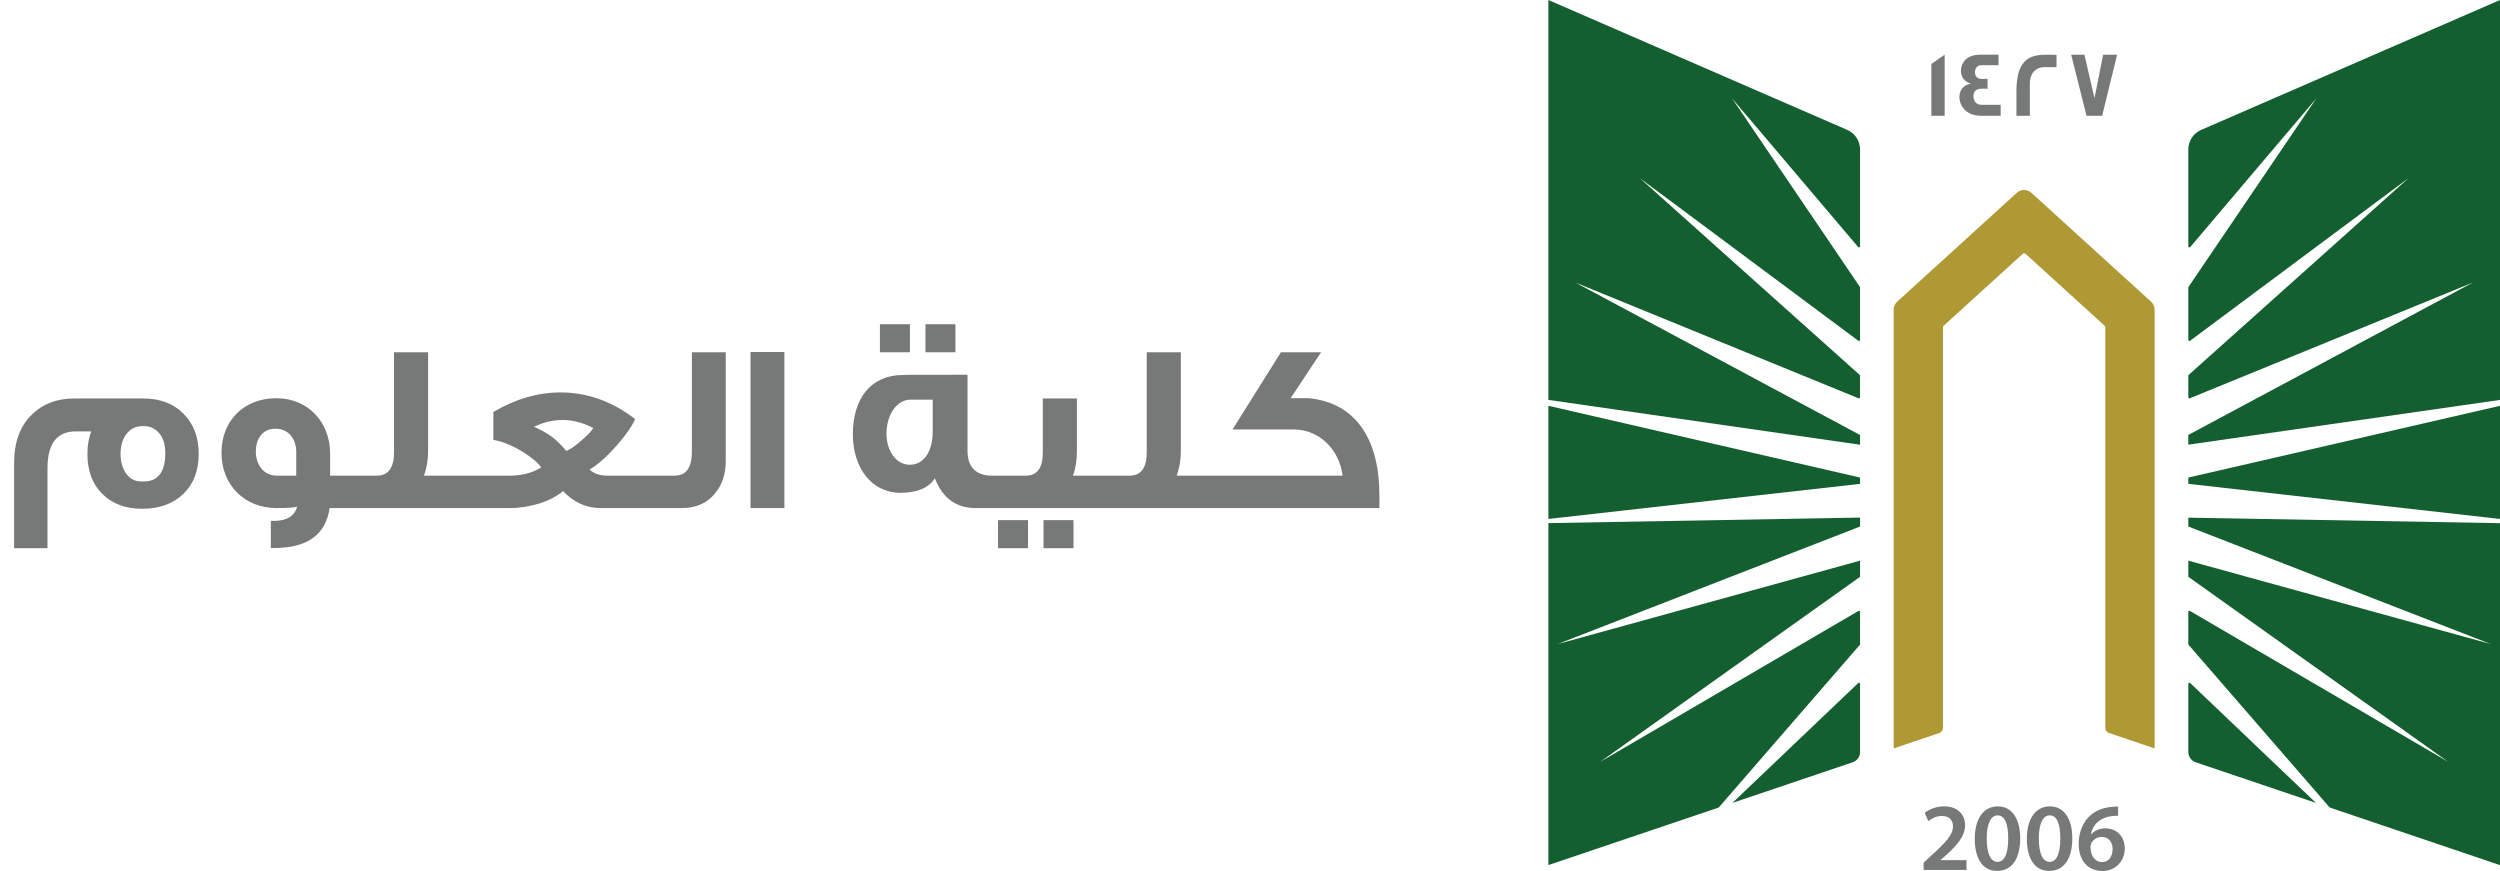 <svg width="155" height="54" viewBox="0 0 155 54" fill="none" xmlns="http://www.w3.org/2000/svg">
<path d="M12.319 28.14C12.319 29.205 11.989 30.03 11.345 30.645C10.7 31.245 9.86 31.545 8.81 31.545C7.775 31.545 6.95 31.23 6.335 30.615C5.72 30 5.42 29.175 5.42 28.14C5.42 27.63 5.495 27.165 5.66 26.745H4.7C3.53 26.745 2.945 27.51 2.945 29.025V33.99H0.875V28.695C0.875 27.405 1.25 26.4 1.985 25.695C2.66 25.035 3.53 24.705 4.61 24.705H8.885C9.92 24.705 10.759 25.02 11.374 25.65C12.005 26.28 12.319 27.105 12.319 28.14ZM10.249 28.08C10.249 27.615 10.145 27.225 9.92 26.925C9.665 26.58 9.32 26.415 8.87 26.415C8.405 26.415 8.06 26.595 7.805 26.955C7.58 27.27 7.475 27.675 7.475 28.14C7.475 28.605 7.58 28.98 7.775 29.295C8.015 29.67 8.345 29.85 8.765 29.85H8.915C9.8 29.85 10.249 29.265 10.249 28.08ZM22.417 31.5H20.437C20.197 33.15 19.057 33.975 17.017 33.975H16.792V32.295H16.972C17.782 32.295 18.262 31.995 18.427 31.41C18.262 31.47 17.842 31.5 17.137 31.5C15.172 31.5 13.732 30.075 13.732 28.08C13.732 26.055 15.142 24.69 17.137 24.69C19.057 24.69 20.467 26.13 20.467 28.125V29.49H22.417V31.5ZM18.367 29.49V28.035C18.367 27.15 17.842 26.58 17.077 26.58C16.282 26.58 15.862 27.195 15.862 27.99C15.862 28.845 16.372 29.49 17.152 29.49H18.367ZM28.747 31.5H21.938V29.49H23.363C24.067 29.49 24.427 29.01 24.427 28.05V21.84H26.543V27.975C26.543 28.53 26.453 29.025 26.288 29.49H28.747V31.5ZM41.103 31.5H37.233C36.363 31.5 35.583 31.155 34.908 30.45C34.548 30.75 34.083 31.005 33.498 31.2C32.868 31.395 32.253 31.5 31.638 31.5H28.338V29.49H31.608C32.343 29.49 33.003 29.325 33.558 28.98C33.333 28.665 32.943 28.35 32.418 28.02C31.788 27.63 31.173 27.375 30.588 27.27V25.545C31.953 24.735 33.348 24.33 34.743 24.33C36.408 24.33 37.953 24.885 39.378 25.98C39.213 26.385 38.838 26.925 38.283 27.57C37.668 28.275 37.098 28.785 36.558 29.115C36.828 29.37 37.203 29.49 37.683 29.49H41.103V31.5ZM36.783 26.535C36.138 26.205 35.508 26.04 34.893 26.04C34.293 26.04 33.693 26.175 33.108 26.46C33.558 26.655 33.918 26.865 34.188 27.06C34.458 27.255 34.773 27.555 35.118 27.96C35.418 27.825 35.748 27.585 36.093 27.27C36.408 27 36.648 26.76 36.783 26.535ZM44.996 28.605C44.996 29.4 44.771 30.06 44.336 30.585C43.841 31.2 43.151 31.5 42.266 31.5H40.286V29.49H41.831C42.536 29.49 42.896 28.995 42.896 28.02V21.84H44.996V28.605ZM48.632 31.5H46.532V21.825H48.632V31.5ZM59.236 21.84H57.377V20.1H59.236V21.84ZM56.416 21.84H54.556V20.1H56.416V21.84ZM62.596 31.5H60.481C59.282 31.5 58.441 30.885 57.962 29.655C57.587 30.24 56.867 30.555 55.831 30.555C54.032 30.555 52.877 28.995 52.877 26.925C52.877 24.69 54.002 23.25 55.981 23.25C55.981 23.235 57.316 23.235 59.986 23.235V27.96C59.986 28.95 60.496 29.49 61.517 29.49H62.596V31.5ZM57.827 26.76V24.78H56.447C55.592 24.78 54.962 25.725 54.962 26.895C54.962 27.945 55.562 28.815 56.401 28.815C57.286 28.815 57.827 27.99 57.827 26.76ZM68.973 31.5H62.223V29.49H63.603C64.308 29.49 64.653 29.01 64.653 28.05V24.705H66.768V27.975C66.768 28.53 66.693 29.025 66.528 29.49H68.973V31.5ZM66.558 33.99H64.698V32.25H66.558V33.99ZM63.738 33.99H61.878V32.25H63.738V33.99ZM75.417 31.5H68.607V29.49H70.032C70.737 29.49 71.097 29.01 71.097 28.05V21.84H73.212V27.975C73.212 28.53 73.122 29.025 72.957 29.49H75.417V31.5ZM85.523 31.5H74.603V29.49H83.243C83.033 27.855 81.788 26.625 80.198 26.625H76.418L79.418 21.84H81.908L80.018 24.69H81.173C84.038 24.99 85.523 27.195 85.523 30.72V31.5Z" fill="#777978"/>
<path d="M115.323 32.645L96.577 39.93L115.323 34.761V35.73C115.323 35.751 115.311 35.771 115.295 35.783L99.213 47.234L115.222 37.879C115.266 37.855 115.323 37.882 115.323 37.935V39.938C115.323 39.938 115.32 39.97 115.308 39.982L106.561 50.066L96 53.634V32.433L115.323 32.09V32.645ZM115.21 42.348C115.251 42.307 115.323 42.335 115.323 42.395V46.635C115.323 46.916 115.14 47.166 114.872 47.259L107.41 49.78L115.21 42.348ZM115.323 29.608V29.999L96 32.175V25.16L115.323 29.608ZM114.535 8.057C115.011 8.266 115.323 8.737 115.323 9.256V15.277C115.323 15.337 115.247 15.365 115.206 15.317L107.382 6.09L115.312 17.787C115.313 17.79 115.323 17.812 115.323 17.823V21.077C115.323 21.129 115.262 21.161 115.218 21.129L101.66 11.037L115.3 23.245C115.302 23.248 115.319 23.274 115.319 23.293V24.633C115.319 24.681 115.271 24.709 115.227 24.693L97.676 17.518L115.323 26.97V27.573L96 24.794V0L114.535 8.057Z" fill="#135F30"/>
<path d="M133.586 19.186V46.402L130.756 45.444C130.622 45.4 130.532 45.275 130.532 45.135V20.293C130.532 20.256 130.516 20.22 130.487 20.196L125.587 15.739C125.539 15.695 125.457 15.695 125.408 15.739L120.508 20.196C120.48 20.22 120.464 20.256 120.464 20.293V45.135C120.464 45.275 120.374 45.4 120.24 45.444L117.41 46.402V19.186C117.41 19.001 117.487 18.828 117.625 18.704L125.047 11.95C125.299 11.721 125.689 11.721 125.941 11.95L133.366 18.704C133.505 18.828 133.582 19.001 133.582 19.186H133.586Z" fill="#AF9934"/>
<path d="M155.001 32.437V53.638L144.44 50.066L135.693 39.982C135.681 39.97 135.676 39.938 135.676 39.938V37.935C135.677 37.882 135.733 37.855 135.778 37.879L151.788 47.234L135.705 35.783C135.688 35.771 135.676 35.751 135.676 35.73V34.761L154.422 39.93L135.676 32.645V32.095L155.001 32.437ZM135.791 42.348L143.589 49.78L136.128 47.259C135.859 47.166 135.676 46.916 135.676 46.635V42.395C135.676 42.335 135.75 42.307 135.791 42.348ZM155.001 32.175L135.676 29.999V29.608L155.001 25.16V32.175ZM155.001 24.794L135.676 27.569V26.966L153.325 17.514L135.77 24.693C135.725 24.709 135.676 24.681 135.676 24.633V23.293C135.677 23.273 135.697 23.245 135.697 23.245L149.336 11.037L135.782 21.129C135.737 21.161 135.676 21.129 135.676 21.077V17.823C135.676 17.812 135.686 17.79 135.688 17.787L143.618 6.09L135.795 15.317C135.754 15.366 135.677 15.337 135.676 15.277V9.256C135.676 8.737 135.99 8.266 136.465 8.057L155.001 0V24.794Z" fill="#135F30"/>
<path d="M131.321 50.01V50.581C131.213 50.578 131.097 50.581 130.95 50.597C130.129 50.694 129.735 51.188 129.637 51.727H129.654C129.845 51.51 130.142 51.357 130.536 51.357C131.211 51.357 131.736 51.833 131.736 52.617C131.735 53.357 131.186 54.001 130.353 54.001C129.401 54 128.877 53.288 128.877 52.331C128.877 51.587 129.149 50.979 129.556 50.597C129.914 50.259 130.389 50.07 130.947 50.026C131.109 50.006 131.231 50.006 131.321 50.01ZM123.866 49.994C124.781 49.994 125.253 50.83 125.253 51.968C125.253 53.215 124.761 53.996 123.822 53.996C122.882 53.995 122.439 53.183 122.435 52.004C122.435 50.802 122.952 49.994 123.866 49.994ZM127.096 49.994C128.011 49.994 128.483 50.83 128.483 51.968C128.483 53.215 127.99 53.995 127.051 53.996C126.112 53.996 125.668 53.183 125.664 52.004C125.664 50.802 126.181 49.994 127.096 49.994ZM120.541 49.994C121.407 49.994 121.834 50.533 121.834 51.169C121.834 51.848 121.342 52.395 120.655 53.023L120.317 53.316V53.329H121.923V53.936H119.272L119.264 53.931V53.485L119.728 53.059C120.647 52.218 121.081 51.752 121.085 51.241C121.085 50.891 120.898 50.589 120.386 50.589C120.041 50.589 119.748 50.762 119.553 50.911L119.337 50.392C119.618 50.171 120.045 49.994 120.541 49.994ZM130.3 51.888C130.019 51.888 129.771 52.057 129.657 52.291C129.629 52.347 129.609 52.419 129.609 52.52C129.621 53.031 129.865 53.449 130.345 53.449C130.727 53.449 130.979 53.119 130.979 52.653L130.984 52.657C130.984 52.21 130.735 51.888 130.3 51.888ZM123.846 50.553C123.452 50.553 123.175 51.035 123.175 52.001L123.179 52.004C123.179 52.95 123.439 53.437 123.846 53.437C124.285 53.437 124.509 52.914 124.509 51.985C124.509 51.056 124.293 50.553 123.846 50.553ZM127.075 50.553C126.681 50.553 126.405 51.035 126.405 52.001L126.408 52.004C126.408 52.95 126.669 53.437 127.075 53.437C127.514 53.437 127.739 52.914 127.739 51.985C127.739 51.056 127.523 50.553 127.075 50.553ZM131.329 50.581L131.321 50.585V50.581C131.323 50.582 131.327 50.581 131.329 50.581Z" fill="#777978"/>
<path d="M120.569 7.18H119.744V3.966L120.569 3.391V7.18ZM123.908 4.042H122.835C122.603 4.042 122.448 4.232 122.448 4.465C122.448 4.754 122.603 4.895 122.904 4.895C122.921 4.895 122.973 4.895 123.07 4.891H123.229V5.507C123.229 5.507 123.164 5.506 123.062 5.498H122.883C122.534 5.498 122.354 5.651 122.354 5.957C122.354 6.263 122.525 6.496 122.842 6.496H124.042V7.172L124.038 7.18H122.875C122.257 7.18 121.834 6.963 121.61 6.532C121.529 6.375 121.484 6.202 121.484 6.021C121.484 5.575 121.733 5.273 122.188 5.188C122.123 5.164 122.025 5.116 121.903 5.052C121.683 4.887 121.578 4.665 121.578 4.38C121.578 4.203 121.627 4.038 121.716 3.886C121.912 3.556 122.269 3.391 122.786 3.391H123.908V4.042ZM126.758 3.395C127.226 3.395 127.47 3.394 127.503 3.402V4.159H127.499C127.499 4.159 127.437 4.167 127.328 4.167C127.21 4.167 127.035 4.159 126.807 4.159C126.116 4.159 125.851 4.653 125.851 5.156V7.18H125.018V5.703C125.018 4.203 125.429 3.395 126.758 3.395ZM129.857 6.086L130.394 3.395H131.26L130.333 7.18H129.365L128.414 3.395H129.235L129.857 6.086Z" fill="#777978"/>
</svg>

